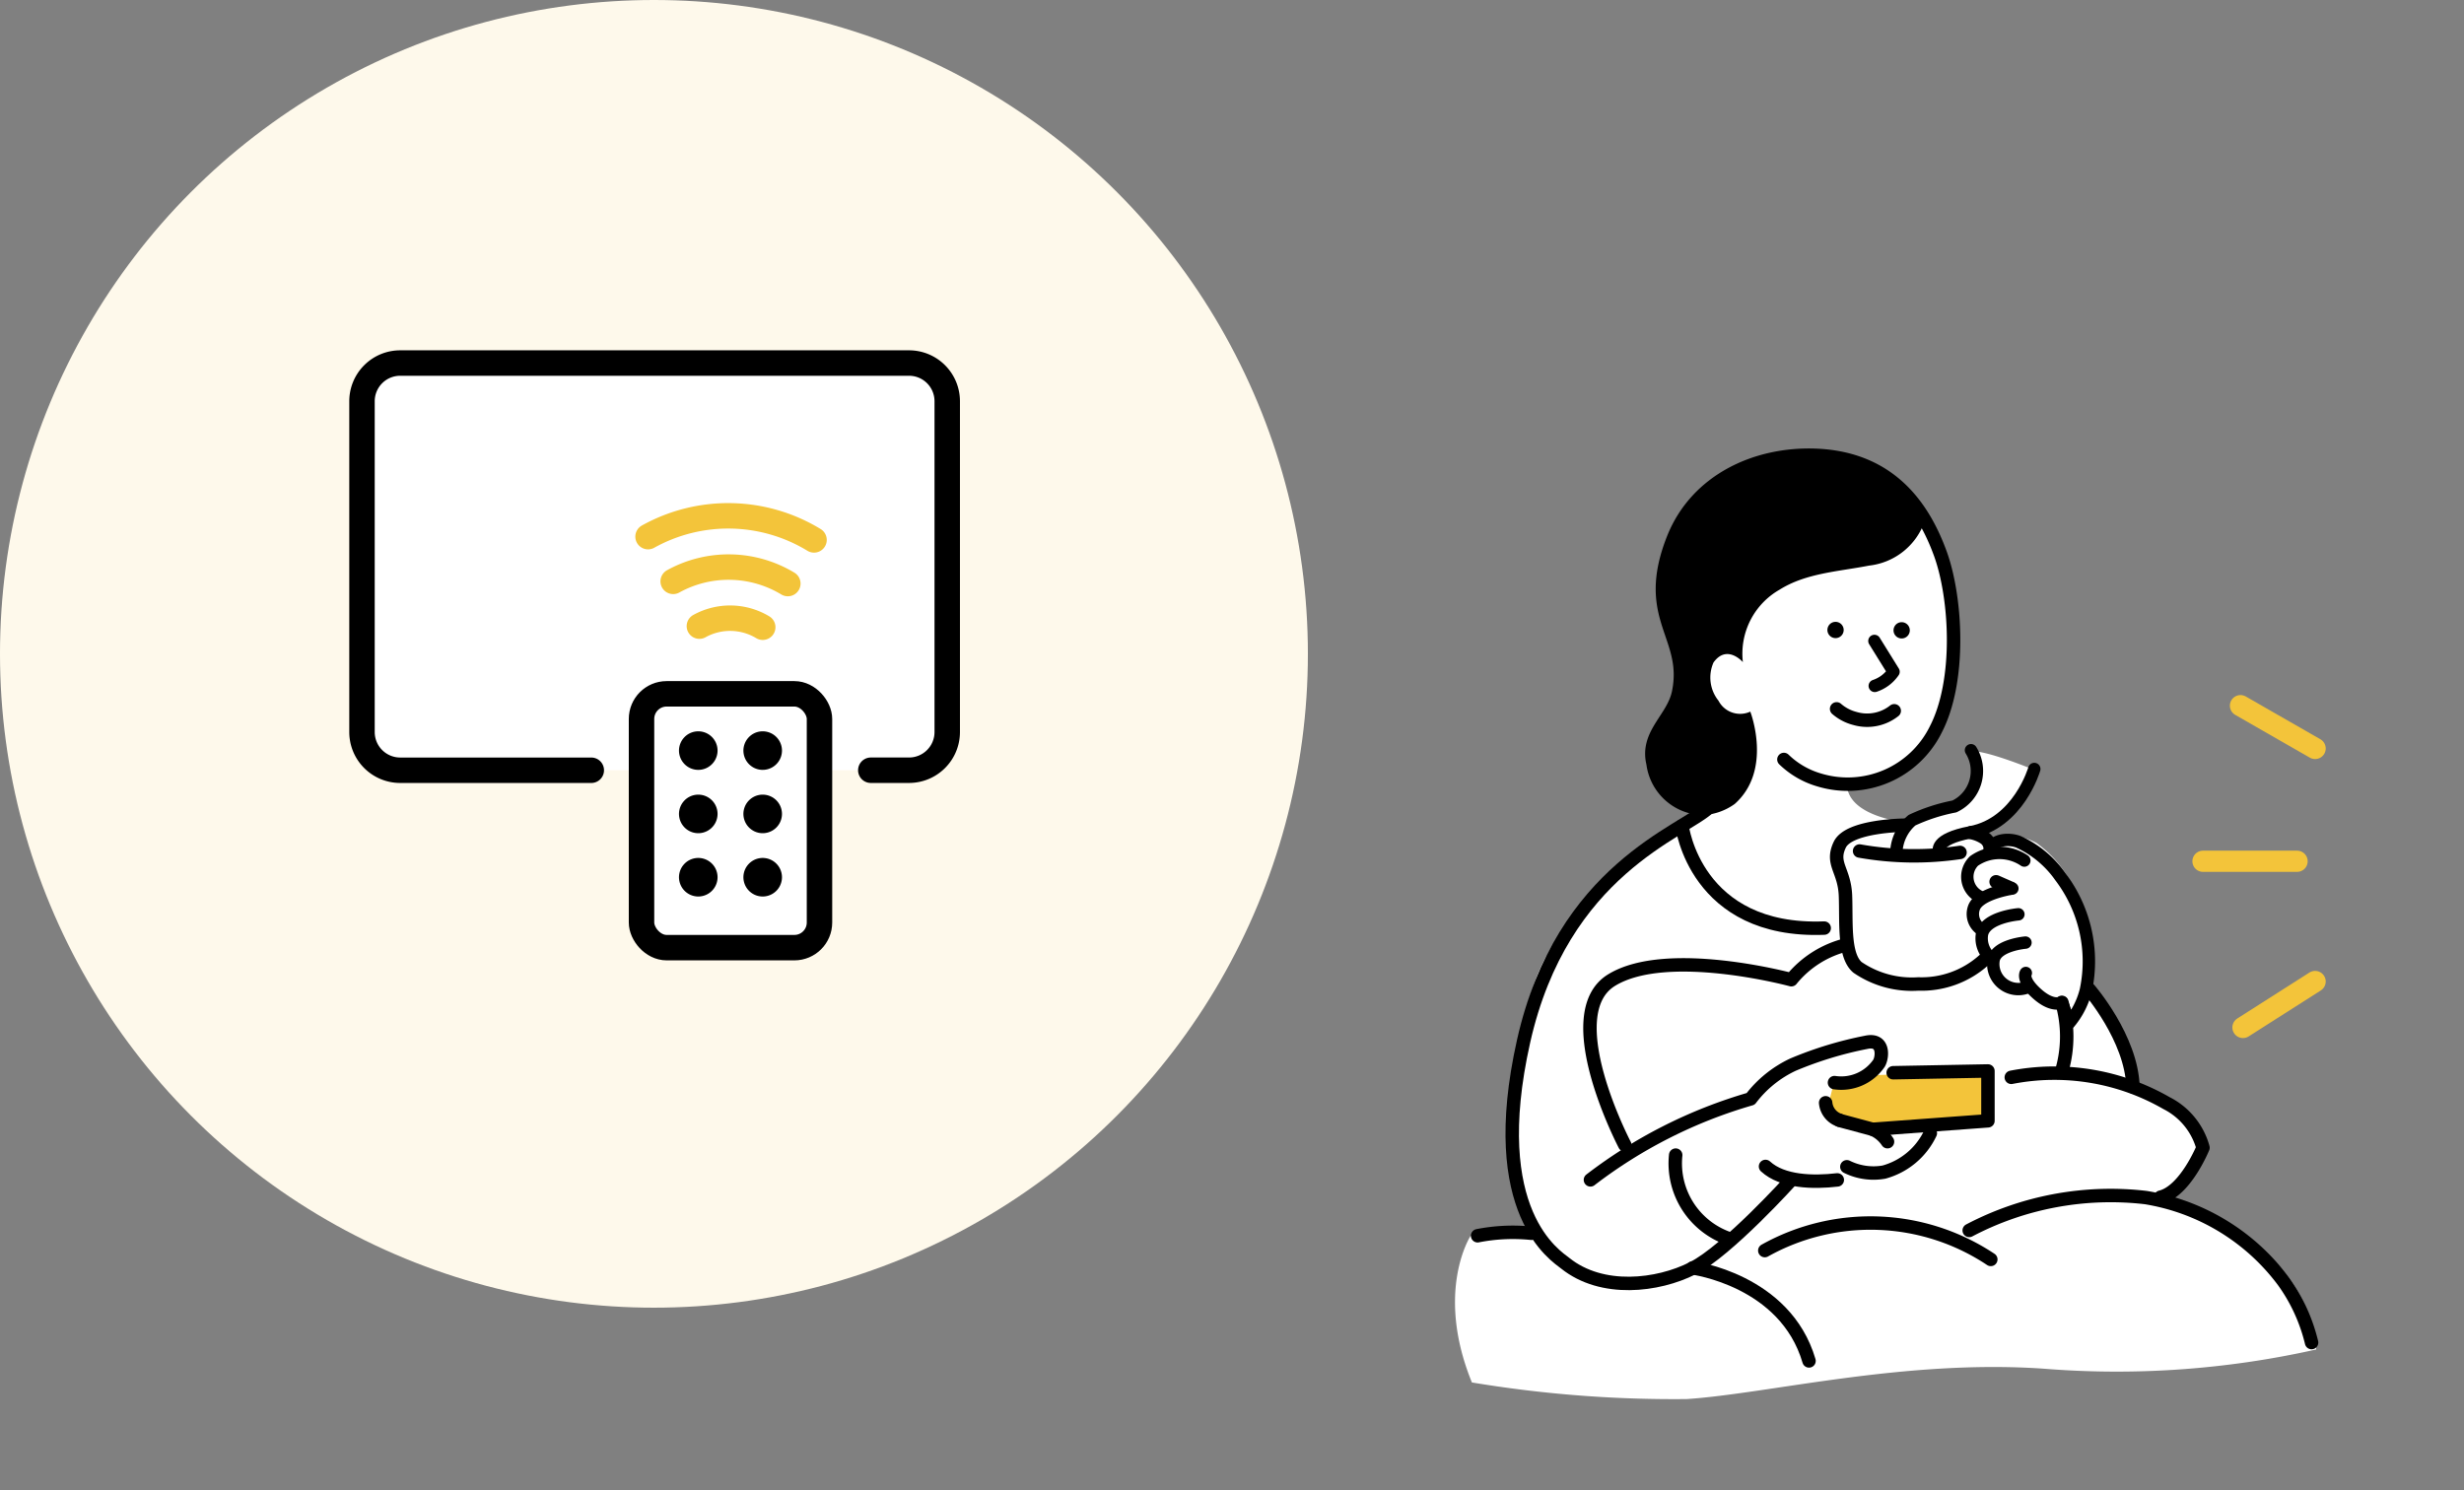 <svg id="グループ_38830" data-name="グループ 38830" xmlns="http://www.w3.org/2000/svg" xmlns:xlink="http://www.w3.org/1999/xlink" width="128.109" height="77.482" viewBox="0 0 128.109 77.482">
  <rect x="0" y="0" width="128.109" height="77.482" fill="#808080" stroke="none"/>
  <defs>
    <clipPath id="clip-path">
      <rect id="長方形_16005" data-name="長方形 16005" width="60" height="63.92" fill="none"/>
    </clipPath>
    <clipPath id="clip-path-2">
      <rect id="長方形_16075" data-name="長方形 16075" width="50.07" height="50.178" fill="none"/>
    </clipPath>
  </defs>
  <g id="アートワーク_38" data-name="アートワーク 38" transform="translate(98.109 45.523)">
    <g id="アートワーク_38-2" data-name="アートワーク 38" transform="translate(-30 -31.96)" clip-path="url(#clip-path)">
      <path id="パス_89781" data-name="パス 89781" d="M85.8,109.426a7.517,7.517,0,0,0-3.88-5.884c-3.843-2.335-4.248-1.673-4.248-1.673s2.39-1.655,2.207-3.163c0,0-1.324-2.446-3.457-2.777,0,0-.4-3.751-2.482-5.13,0,0,.864-5.149-2.685-7.7,0,0-1.379-.772-2.207-.165a3.4,3.4,0,0,0-1.2-.7,4.09,4.09,0,0,0,3.273-2.942s-2.905-1.2-3.4-.919a1.8,1.8,0,0,1-1.232,2.777c-2.427.588-2.115.864-2.115.864s-2.74-.276-2.96-1.8c0,0,4.6-.662,5.057-4.432s.5-4.689.129-6.454-1.158-3.935-2.721-4.523-9.359,2.74-10.224,6.068.68,10.279.68,10.279-7.208,3.622-9.194,9.249S43.928,101.813,45.1,103.3a20.754,20.754,0,0,0-3.273.239s-1.857,2.869.074,7.613a64.1,64.1,0,0,0,11.162.864c4.229-.276,11.309-2.078,18.553-1.581a47.315,47.315,0,0,0,14.159-.993" transform="translate(-33.483 -52.827)" fill="#fff"/>
      <path id="パス_89782" data-name="パス 89782" d="M111.133,58.421s-2.225-3.88-6.62-3.4c-3.512.368-5.424,1.931-6.528,4.505s.57,4.395.5,6.436a6.767,6.767,0,0,1-1.324,3.6,3.07,3.07,0,0,0,1.011,3.181,5.3,5.3,0,0,0,1.287.956,3.117,3.117,0,0,0,1.8-.588c1.986-1.765.809-4.8.809-4.8a1.269,1.269,0,0,1-1.655-.57,1.926,1.926,0,0,1-.257-1.986c.7-.975,1.526-.018,1.526-.018a3.831,3.831,0,0,1,1.912-3.77c1.379-.864,3.052-.938,4.652-1.25a3.468,3.468,0,0,0,2.887-2.3" transform="translate(-79.175 -44.869)"/>
      <path id="パス_89783" data-name="パス 89783" d="M149.015,229.484l6.16-.184v2.574l-5.663.423-2.243-.607-.368-.919.184-.736Z" transform="translate(-119.888 -187.136)" fill="#f3c43a"/>
      <path id="パス_89784" data-name="パス 89784" d="M192.1,164.326c.221-.644,1.085-.625,1.508-.46a5.371,5.371,0,0,1,2.188,1.82,7.282,7.282,0,0,1,1.324,5.884,4.229,4.229,0,0,1-.864,1.71l-.386-1.067s-.46.294-1.287-.441-.588-1.085-.588-1.085" transform="translate(-156.777 -133.655)" fill="none" stroke="#000" stroke-linecap="round" stroke-linejoin="round" stroke-width="0.644"/>
      <path id="パス_89785" data-name="パス 89785" d="M188.8,167.784a2.305,2.305,0,0,0-2.611.018,1.145,1.145,0,0,0,.257,1.839" transform="translate(-151.66 -136.598)" fill="none" stroke="#000" stroke-linecap="round" stroke-linejoin="round" stroke-width="0.644"/>
      <line id="線_4616" data-name="線 4616" x1="0.754" y1="0.331" transform="translate(35.673 32.289)" fill="none" stroke="#000" stroke-linecap="round" stroke-linejoin="round" stroke-width="0.699"/>
      <path id="パス_89786" data-name="パス 89786" d="M189.464,177.5s-1.747.257-2,1.011a.956.956,0,0,0,.386,1.122" transform="translate(-152.946 -144.861)" fill="none" stroke="#000" stroke-linecap="round" stroke-linejoin="round" stroke-width="0.644"/>
      <path id="パス_89787" data-name="パス 89787" d="M191.789,184.8s-1.728.147-1.894,1.048a1.35,1.35,0,0,0,.533,1.287" transform="translate(-154.958 -150.819)" fill="none" stroke="#000" stroke-linecap="round" stroke-linejoin="round" stroke-width="0.644"/>
      <path id="パス_89788" data-name="パス 89788" d="M194.861,192.8s-1.508.129-1.655.9a1.3,1.3,0,0,0,1.784,1.416" transform="translate(-157.662 -157.348)" fill="none" stroke="#000" stroke-linecap="round" stroke-linejoin="round" stroke-width="0.644"/>
      <path id="パス_89789" data-name="パス 89789" d="M220.3,206s2.207,2.538,2.28,5.075" transform="translate(-179.791 -168.121)" fill="none" stroke="#000" stroke-linecap="round" stroke-linejoin="round" stroke-width="0.699"/>
      <path id="パス_89790" data-name="パス 89790" d="M160.622,166.974a16.235,16.235,0,0,1-5.222-.074" transform="translate(-126.825 -136.21)" fill="none" stroke="#000" stroke-linecap="round" stroke-linejoin="round" stroke-width="0.699"/>
      <path id="パス_89791" data-name="パス 89791" d="M156.558,166.624a4.837,4.837,0,0,1-3.4,1.232,5.007,5.007,0,0,1-3.163-.864c-.736-.625-.57-2.39-.625-3.733s-.772-1.655-.294-2.648,3.365-1.011,3.365-1.011" transform="translate(-121.529 -130.253)" fill="none" stroke="#000" stroke-linecap="round" stroke-linejoin="round" stroke-width="0.699"/>
      <path id="パス_89792" data-name="パス 89792" d="M165.8,143.659a2.316,2.316,0,0,1,.809-1.618,9.329,9.329,0,0,1,2.207-.717,2.039,2.039,0,0,0,.864-2.924" transform="translate(-135.313 -112.951)" fill="none" stroke="#000" stroke-linecap="round" stroke-linejoin="round" stroke-width="0.644"/>
      <path id="パス_89793" data-name="パス 89793" d="M182.775,143.7s-.809,2.813-3.31,3.291c-1.931.368-1.637.993-1.637.993" transform="translate(-145.117 -117.276)" fill="none" stroke="#000" stroke-linecap="round" stroke-linejoin="round" stroke-width="0.644"/>
      <path id="パス_89794" data-name="パス 89794" d="M98.714,73.242a2.685,2.685,0,0,1-1.986-2.262c-.368-1.526,1.03-2.3,1.324-3.659.625-3-1.931-3.861-.257-8.054,1.214-3.016,4.321-4.431,7.429-4.3,3.9.165,5.59,2.777,6.436,5.093s1.085,6.638-.239,9.176a5.107,5.107,0,0,1-6.05,2.611,4.395,4.395,0,0,1-1.839-1.066" transform="translate(-78.892 -44.851)" fill="none" stroke="#000" stroke-linecap="round" stroke-linejoin="round" stroke-width="0.699"/>
      <path id="パス_89795" data-name="パス 89795" d="M67.816,134.3s.956,2.427-.386,3.714-7.649,3.236-9.654,12.173,1.692,11.161,2.17,11.548c1.912,1.526,4.8,1.177,6.62.257s5.149-4.615,5.149-4.615" transform="translate(-46.67 -109.605)" fill="none" stroke="#000" stroke-linecap="round" stroke-linejoin="round" stroke-width="0.699"/>
      <path id="パス_89796" data-name="パス 89796" d="M79.3,228.031a25.13,25.13,0,0,1,8.33-4.211,5.906,5.906,0,0,1,2.207-1.784,19.409,19.409,0,0,1,3.806-1.158c.938-.2.846.772.662,1.085a2.378,2.378,0,0,1-2.317,1.011" transform="translate(-64.718 -180.241)" fill="none" stroke="#000" stroke-linecap="round" stroke-linejoin="round" stroke-width="0.699"/>
      <path id="パス_89797" data-name="パス 89797" d="M149.8,231.674l1.71.46,5.994-.441V229.1l-4.928.092" transform="translate(-122.255 -186.973)" fill="none" stroke="#000" stroke-linecap="round" stroke-linejoin="round" stroke-width="0.699"/>
      <path id="パス_89798" data-name="パス 89798" d="M132.533,256.8c-1.25.147-2.85.11-3.733-.7" transform="translate(-105.116 -209.008)" fill="none" stroke="#000" stroke-linecap="round" stroke-linejoin="round" stroke-width="0.699"/>
      <path id="パス_89799" data-name="パス 89799" d="M92.523,193.4a5.322,5.322,0,0,0-2.887,1.82s-6.454-1.747-9.341.018.68,8.569.68,8.569" transform="translate(-64.61 -157.838)" fill="none" stroke="#000" stroke-linecap="round" stroke-linejoin="round" stroke-width="0.699"/>
      <path id="パス_89800" data-name="パス 89800" d="M186.4,266.069a15.794,15.794,0,0,1,9.176-1.71,11.161,11.161,0,0,1,7.153,4.34,9.1,9.1,0,0,1,1.471,3.2" transform="translate(-152.125 -215.649)" fill="none" stroke="#000" stroke-linecap="round" stroke-linejoin="round" stroke-width="0.699"/>
      <path id="パス_89801" data-name="パス 89801" d="M108.2,284.8s4.818.625,6.05,4.836" transform="translate(-88.304 -232.431)" fill="none" stroke="#000" stroke-linecap="round" stroke-linejoin="round" stroke-width="0.699"/>
      <path id="パス_89802" data-name="パス 89802" d="M140.35,274.068a11.276,11.276,0,0,0-11.75-.46" transform="translate(-104.953 -222.141)" fill="none" stroke="#000" stroke-linecap="round" stroke-linejoin="round" stroke-width="0.699"/>
      <path id="パス_89803" data-name="パス 89803" d="M105.2,159.8s.68,5.572,7.392,5.314" transform="translate(-85.856 -130.416)" fill="none" stroke="#000" stroke-linecap="round" stroke-linejoin="round" stroke-width="0.699"/>
      <path id="パス_89804" data-name="パス 89804" d="M159.6,107.5l.993,1.6a1.912,1.912,0,0,1-.975.736" transform="translate(-130.253 -87.733)" fill="none" stroke="#000" stroke-linecap="round" stroke-linejoin="round" stroke-width="0.644"/>
      <path id="パス_89805" data-name="パス 89805" d="M148.9,126.7a2.335,2.335,0,0,0,.956.5,2.264,2.264,0,0,0,2.041-.4" transform="translate(-121.52 -103.402)" fill="none" stroke="#000" stroke-linecap="round" stroke-linejoin="round" stroke-width="0.699"/>
      <path id="パス_89806" data-name="パス 89806" d="M165.846,102.621a.423.423,0,1,1-.4-.423.423.423,0,0,1,.4.423" transform="translate(-134.66 -83.406)"/>
      <path id="パス_89807" data-name="パス 89807" d="M147.146,102.521a.423.423,0,1,1-.4-.423.423.423,0,0,1,.4.423" transform="translate(-119.398 -83.324)"/>
      <path id="パス_89808" data-name="パス 89808" d="M212.6,209.7a6.384,6.384,0,0,1,0,3.549" transform="translate(-173.507 -171.14)" fill="none" stroke="#000" stroke-linecap="round" stroke-linejoin="round" stroke-width="0.699"/>
      <path id="パス_89809" data-name="パス 89809" d="M198.3,229.941a11.693,11.693,0,0,1,8.072,1.342,3.693,3.693,0,0,1,1.894,2.317s-.919,2.262-2.207,2.574" transform="translate(-161.837 -187.483)" fill="none" stroke="#000" stroke-linecap="round" stroke-linejoin="round" stroke-width="0.699"/>
      <path id="パス_89810" data-name="パス 89810" d="M187,161.7a1.931,1.931,0,0,1,.68.276.681.681,0,0,1,.276.386" transform="translate(-152.614 -131.967)" fill="none" stroke="#000" stroke-linecap="round" stroke-linejoin="round" stroke-width="0.699"/>
      <path id="パス_89811" data-name="パス 89811" d="M146.5,239a1.051,1.051,0,0,1-.7-.9" transform="translate(-118.99 -194.318)" fill="none" stroke="#000" stroke-linecap="round" stroke-linejoin="round" stroke-width="0.699"/>
      <path id="パス_89812" data-name="パス 89812" d="M50.195,274.794a9.529,9.529,0,0,0-2.795.129" transform="translate(-38.684 -224.227)" fill="none" stroke="#000" stroke-linecap="round" stroke-linejoin="round" stroke-width="0.699"/>
      <path id="パス_89813" data-name="パス 89813" d="M103.3,252.9a4.137,4.137,0,0,0,2.813,4.358" transform="translate(-84.286 -206.397)" fill="none" stroke="#000" stroke-linecap="round" stroke-linejoin="round" stroke-width="0.699"/>
      <path id="パス_89814" data-name="パス 89814" d="M151.8,248.447a3.115,3.115,0,0,0,1.931.276,3.764,3.764,0,0,0,2.409-2.023" transform="translate(-123.887 -201.337)" fill="none" stroke="#000" stroke-linecap="round" stroke-linejoin="round" stroke-width="0.699"/>
      <path id="パス_89815" data-name="パス 89815" d="M159.872,246.244a1.765,1.765,0,0,0-.772-.644" transform="translate(-129.845 -200.439)" fill="none" stroke="#000" stroke-linecap="round" stroke-linejoin="round" stroke-width="0.699"/>
      <line id="線_4617" data-name="線 4617" x1="3.88" y1="2.225" transform="translate(48.379 23.132)" fill="none" stroke="#f3c43a" stroke-linecap="round" stroke-linejoin="round" stroke-width="1.103"/>
      <line id="線_4618" data-name="線 4618" x1="4.891" transform="translate(46.43 31.223)" fill="none" stroke="#f3c43a" stroke-linecap="round" stroke-linejoin="round" stroke-width="1.103"/>
      <line id="線_4619" data-name="線 4619" x1="3.751" y2="2.39" transform="translate(48.508 37.475)" fill="none" stroke="#f3c43a" stroke-linecap="round" stroke-linejoin="round" stroke-width="1.103"/>
    </g>
  </g>
  <g id="グループ_38801" data-name="グループ 38801" transform="translate(0 0)">
    <circle id="楕円形_325" data-name="楕円形 325" cx="34" cy="34" r="34" fill="#fef9eb"/>
    <g id="アートワーク_42" data-name="アートワーク 42" transform="translate(34.035 34.089)">
      <g id="アートワーク_42-2" data-name="アートワーク 42" transform="translate(-25.035 -25.089)" clip-path="url(#clip-path-2)">
        <rect id="長方形_16073" data-name="長方形 16073" width="9.253" height="13.199" rx="1.306" transform="translate(24.354 27.079)" fill="#fff"/>
        <path id="パス_90253" data-name="パス 90253" d="M29.221,38.575H19.287A1.987,1.987,0,0,1,17.3,36.588v-17.2A1.987,1.987,0,0,1,19.287,17.4H45.741a1.987,1.987,0,0,1,1.987,1.987v17.2a1.987,1.987,0,0,1-1.987,1.987H43.754" transform="translate(-7.479 -7.522)" fill="#fff"/>
        <path id="パス_90254" data-name="パス 90254" d="M29.221,38.575H19.287A1.987,1.987,0,0,1,17.3,36.588v-17.2A1.987,1.987,0,0,1,19.287,17.4H45.741a1.987,1.987,0,0,1,1.987,1.987v17.2a1.987,1.987,0,0,1-1.987,1.987H43.754" transform="translate(-7.479 -7.522)" fill="none" stroke="#000" stroke-linecap="round" stroke-linejoin="round" stroke-width="1.323"/>
        <rect id="長方形_16074" data-name="長方形 16074" width="9.253" height="13.199" rx="1.306" transform="translate(24.354 27.079)" fill="none" stroke="#000" stroke-linecap="round" stroke-linejoin="round" stroke-width="1.323"/>
        <path id="パス_90255" data-name="パス 90255" d="M48.181,52.641a.341.341,0,1,0-.341.341.341.341,0,0,0,.341-.341" transform="translate(-20.535 -22.61)" fill="none" stroke="#000" stroke-linecap="round" stroke-linejoin="round" stroke-width="1.323"/>
        <path id="パス_90256" data-name="パス 90256" d="M54.081,52.641a.341.341,0,1,0-.341.341.341.341,0,0,0,.341-.341" transform="translate(-23.086 -22.61)" fill="none" stroke="#000" stroke-linecap="round" stroke-linejoin="round" stroke-width="1.323"/>
        <path id="パス_90257" data-name="パス 90257" d="M48.181,58.441a.341.341,0,1,0-.341.341.341.341,0,0,0,.341-.341" transform="translate(-20.535 -25.117)" fill="none" stroke="#000" stroke-linecap="round" stroke-linejoin="round" stroke-width="1.323"/>
        <path id="パス_90258" data-name="パス 90258" d="M54.081,58.441a.341.341,0,1,0-.341.341.341.341,0,0,0,.341-.341" transform="translate(-23.086 -25.117)" fill="none" stroke="#000" stroke-linecap="round" stroke-linejoin="round" stroke-width="1.323"/>
        <path id="パス_90259" data-name="パス 90259" d="M48.181,64.241a.341.341,0,1,0-.341.341.341.341,0,0,0,.341-.341" transform="translate(-20.535 -27.625)" fill="none" stroke="#000" stroke-linecap="round" stroke-linejoin="round" stroke-width="1.323"/>
        <path id="パス_90260" data-name="パス 90260" d="M54.081,64.241a.341.341,0,1,0-.341.341.341.341,0,0,0,.341-.341" transform="translate(-23.086 -27.625)" fill="none" stroke="#000" stroke-linecap="round" stroke-linejoin="round" stroke-width="1.323"/>
        <path id="パス_90261" data-name="パス 90261" d="M52.129,32.647a8.572,8.572,0,0,0-8.629-.17" transform="translate(-18.806 -13.572)" fill="none" stroke="#f3c43a" stroke-linecap="round" stroke-linejoin="round" stroke-width="1.323"/>
        <path id="パス_90262" data-name="パス 90262" d="M51.761,36.948a5.961,5.961,0,0,0-5.961-.114" transform="translate(-19.8 -15.603)" fill="none" stroke="#f3c43a" stroke-linecap="round" stroke-linejoin="round" stroke-width="1.323"/>
        <path id="パス_90263" data-name="パス 90263" d="M51.493,41.242a3.293,3.293,0,0,0-3.293-.057" transform="translate(-20.837 -17.626)" fill="none" stroke="#f3c43a" stroke-linecap="round" stroke-linejoin="round" stroke-width="1.323"/>
      </g>
    </g>
  </g>
</svg>
